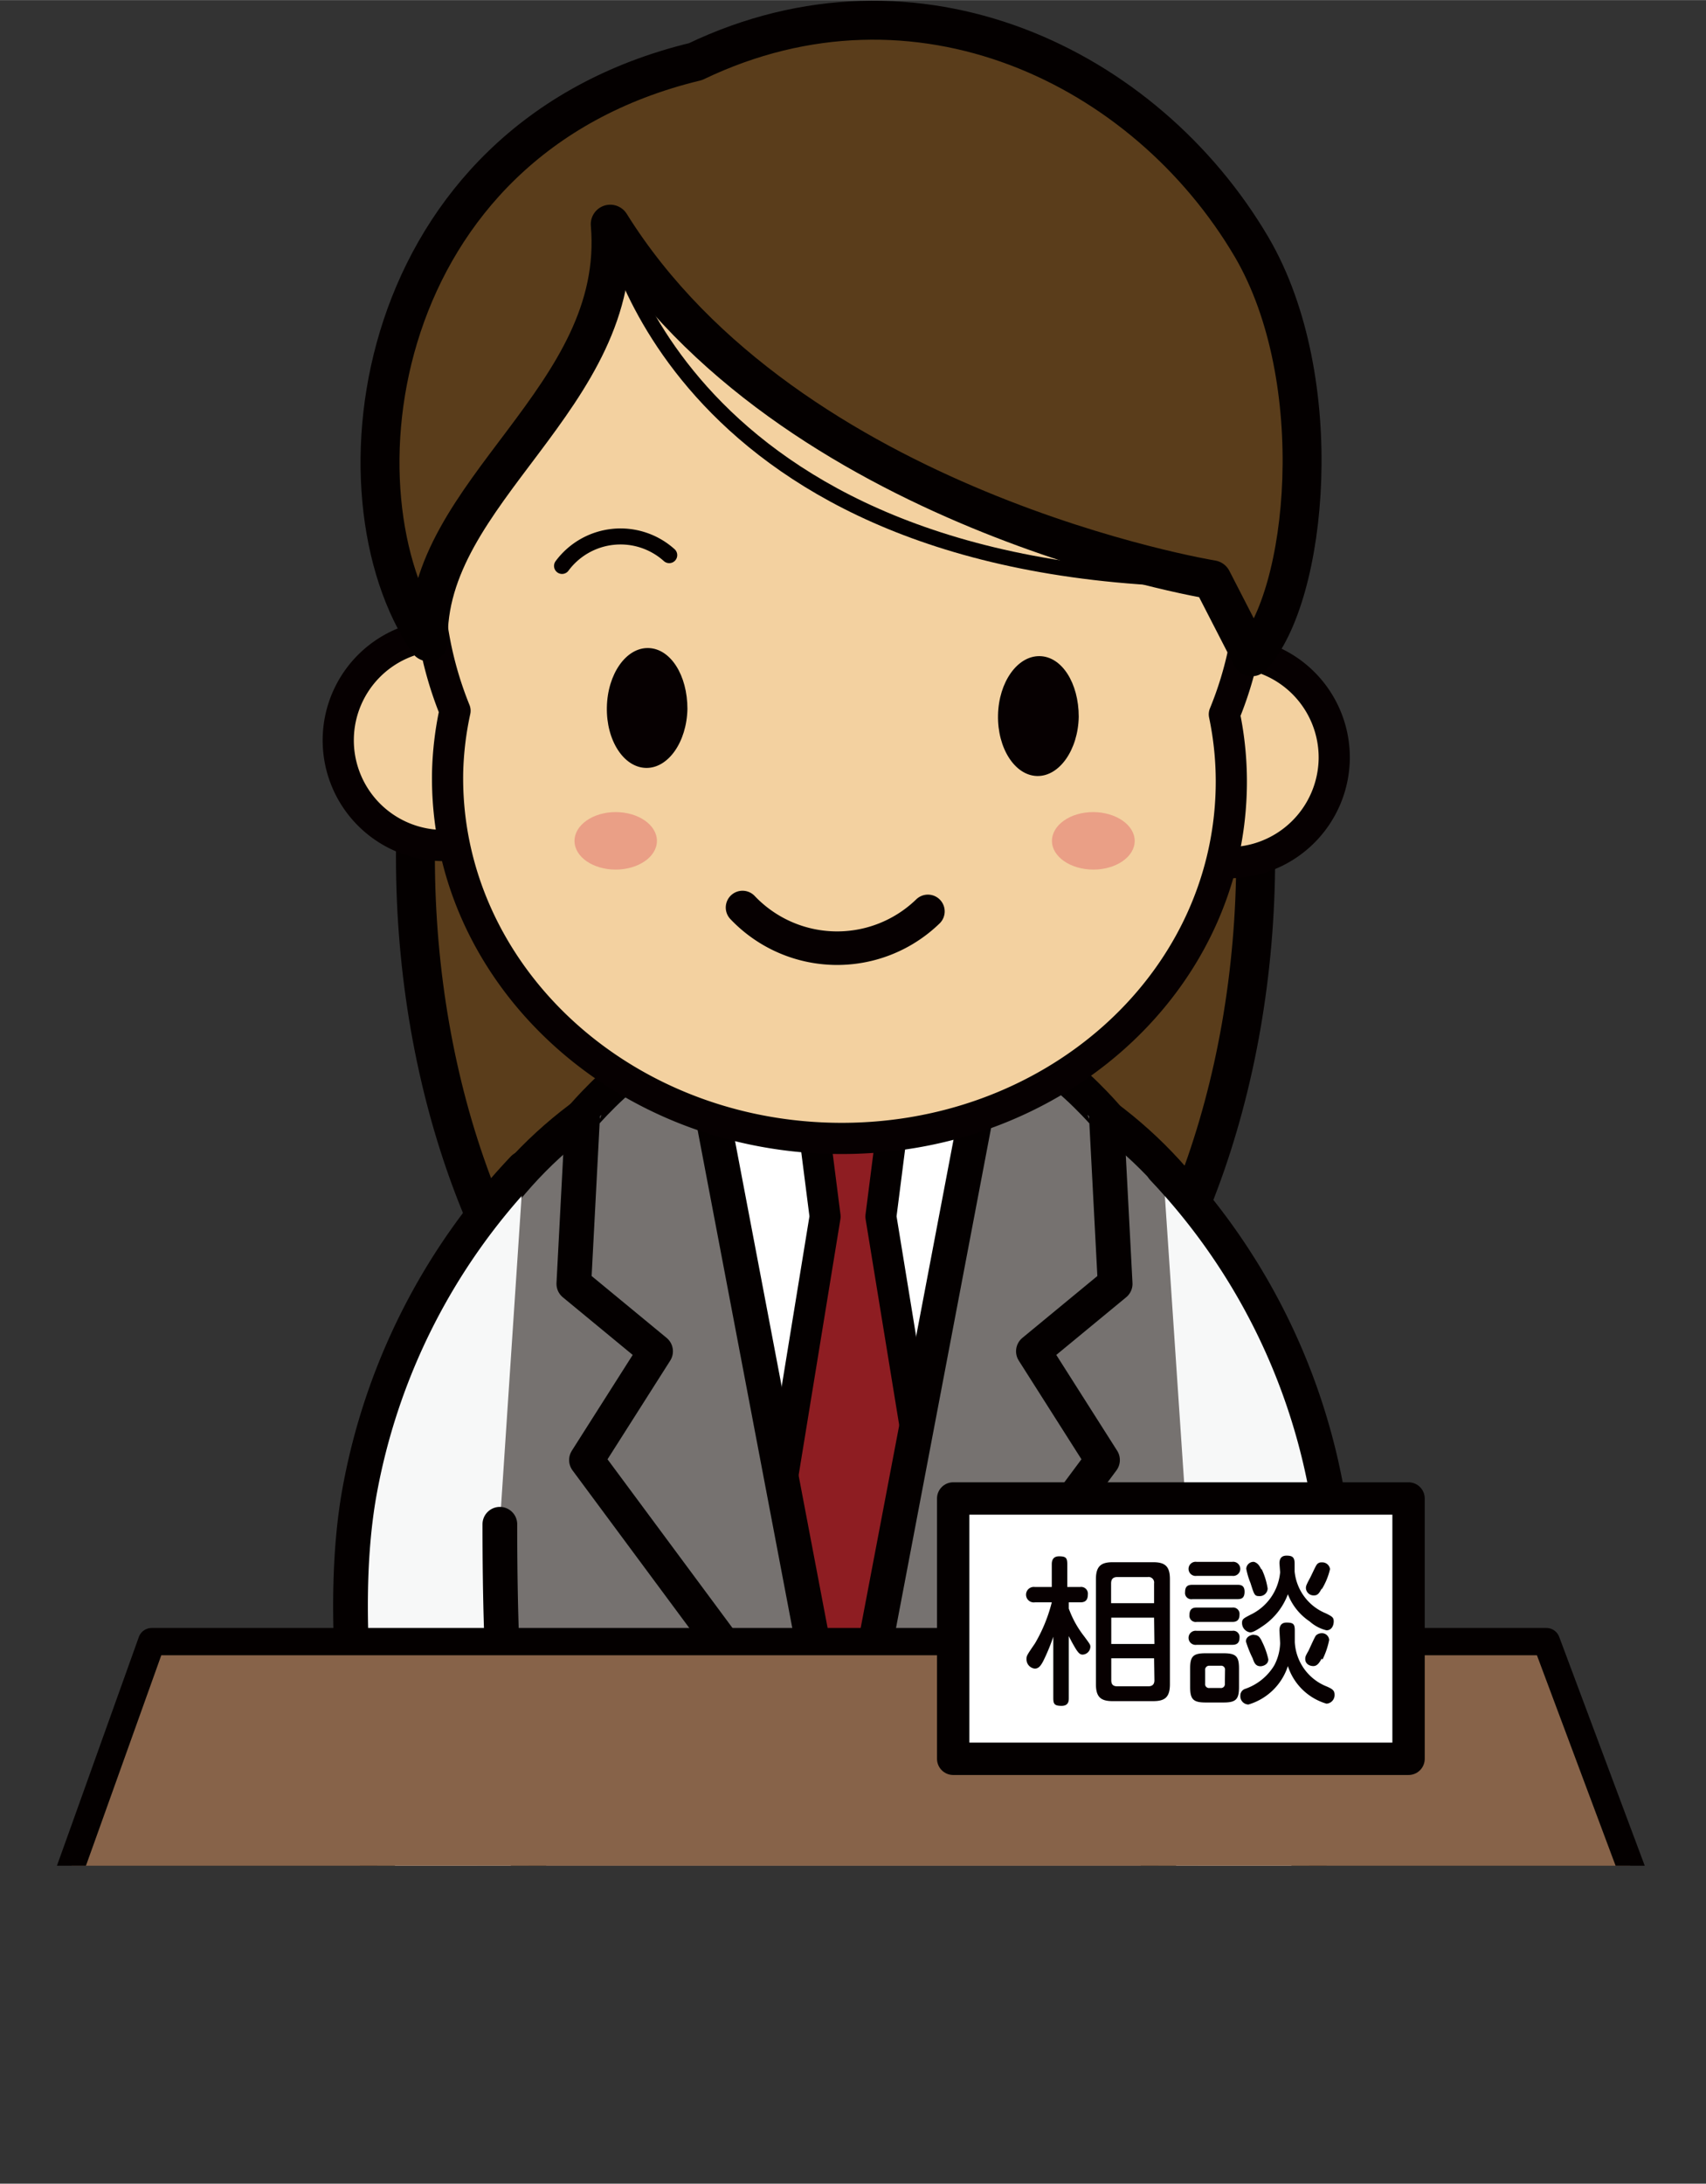 <svg xmlns="http://www.w3.org/2000/svg" xmlns:xlink="http://www.w3.org/1999/xlink" width="35.71mm" height="45.69mm" viewBox="0 0 101.23 129.51"><rect x="0" y="0" width="101.23" height="129.51" fill="#333333" stroke="none"/><defs><style>.cls-1,.cls-11,.cls-13,.cls-14{fill:none;}.cls-2{clip-path:url(#clip-path);}.cls-3{fill:#5a3d1b;stroke-width:2.31px;}.cls-13,.cls-14,.cls-15,.cls-16,.cls-3,.cls-4,.cls-6,.cls-8{stroke:#040000;}.cls-11,.cls-13,.cls-14,.cls-15,.cls-16,.cls-3,.cls-4,.cls-5,.cls-6,.cls-7,.cls-8,.cls-9{stroke-linecap:round;stroke-linejoin:round;}.cls-4{fill:#767270;}.cls-4,.cls-6{stroke-width:2.06px;}.cls-5,.cls-9{fill:#f3d1a0;}.cls-11,.cls-5,.cls-7,.cls-9{stroke:#060001;}.cls-5{stroke-width:1.79px;}.cls-6{fill:#f7f8f8;}.cls-16,.cls-7{fill:#fff;}.cls-7{stroke-width:1.83px;}.cls-8{fill:#8e1d22;stroke-width:1.84px;}.cls-9{stroke-width:1.85px;}.cls-10{fill:#060001;}.cls-11{stroke-width:1.99px;}.cls-12{fill:#ea9f86;}.cls-13{stroke-width:0.89px;}.cls-14{stroke-width:0.95px;}.cls-15{fill:#876349;stroke-width:1.62px;}.cls-16{stroke-width:1.92px;}.cls-17{fill:#070001;}</style><clipPath id="clip-path" transform="translate(-13.58 -9.35)"><rect class="cls-1" width="128.6" height="120"/></clipPath></defs><g id="レイヤー_2" data-name="レイヤー 2"><g id="文字"><g class="cls-2"><ellipse class="cls-3" cx="49.58" cy="50.8" rx="24.93" ry="38.59"/><path class="cls-4" d="M79.92,130.76S87.58,110.3,89,97c1.33-12.88-8.75-25.46-24-26.62v0h-.83l-.84,0v0c-15.26.54-25.84,12.7-25,25.62.84,13.38,7.65,34.13,7.65,34.13C47.74,137.41,76.18,137.74,79.92,130.76Z" transform="translate(-13.58 -9.35)"/><path class="cls-5" d="M48.26,133.52a4.51,4.51,0,1,0-4.6,4.45A4.51,4.51,0,0,0,48.26,133.52Z" transform="translate(-13.58 -9.35)"/><path class="cls-6" d="M44.64,78.64A37.59,37.59,0,0,0,34.88,98c-2.27,13.14,3.9,34.24,3.9,34.24L47.26,131s-3.57-15.63-3.57-19.64c0,0-.45-2.68-.45-11.61" transform="translate(-13.58 -9.35)"/><path class="cls-5" d="M79,133.52a4.51,4.51,0,1,1,4.6,4.45A4.53,4.53,0,0,1,79,133.52Z" transform="translate(-13.58 -9.35)"/><path class="cls-6" d="M82.59,78.64A37.54,37.54,0,0,1,92.34,98c2.27,13.14-3.89,34.24-3.89,34.24L80,131s3.57-15.63,3.57-19.64c0,0,.44-2.68.44-11.61" transform="translate(-13.58 -9.35)"/><polygon class="cls-7" points="42.24 65.95 50.09 107.22 57.94 65.95 42.24 65.95"/><polygon class="cls-8" points="53.29 64.16 47.94 64.16 48.96 72.15 45.05 96.11 50.09 107.22 56.18 96.11 52.27 72.15 53.29 64.16"/><path class="cls-4" d="M71.52,75.3l-7.85,41.27L79,95.94l-4.1-6.45,4.85-4-.52-9.93S71.52,66.53,71.52,75.3Z" transform="translate(-13.58 -9.35)"/><path class="cls-4" d="M55.82,75.3l7.85,41.27L48.38,95.94l4.1-6.45-4.85-4,.52-9.93S55.82,66.53,55.82,75.3Z" transform="translate(-13.58 -9.35)"/><path class="cls-9" d="M46.13,53.34a6.24,6.24,0,1,0-6.37,6.15A6.27,6.27,0,0,0,46.13,53.34Z" transform="translate(-13.58 -9.35)"/><path class="cls-9" d="M92.75,54.36a6.24,6.24,0,1,0-6.37,6.15A6.26,6.26,0,0,0,92.75,54.36Z" transform="translate(-13.58 -9.35)"/><path class="cls-9" d="M87.82,44c.26-12.6-10.45-23-23.92-23.31S39.3,30.39,39,43a21.57,21.57,0,0,0,1.58,8.5,19.28,19.28,0,0,0-.44,3.66C39.94,66.88,50.14,76.6,63,76.86s23.4-9,23.64-20.76a19.35,19.35,0,0,0-.41-4.39A21.19,21.19,0,0,0,87.82,44Z" transform="translate(-13.58 -9.35)"/><path class="cls-10" d="M54.37,51.39c0-2-1-3.58-2.32-3.61s-2.42,1.54-2.46,3.51,1,3.57,2.32,3.6S54.33,53.35,54.37,51.39Z" transform="translate(-13.58 -9.35)"/><path class="cls-10" d="M77.59,51.86c0-2-1-3.58-2.32-3.6s-2.43,1.54-2.47,3.5,1,3.58,2.32,3.61S77.55,53.82,77.59,51.86Z" transform="translate(-13.58 -9.35)"/><path class="cls-11" d="M68.64,63.4a7.74,7.74,0,0,1-11-.23" transform="translate(-13.58 -9.35)"/><path class="cls-12" d="M52.56,59.22c0,.94-1.1,1.7-2.45,1.7s-2.44-.76-2.44-1.7,1.09-1.71,2.44-1.71S52.56,58.27,52.56,59.22Z" transform="translate(-13.58 -9.35)"/><path class="cls-12" d="M80.91,59.22c0,.94-1.1,1.7-2.45,1.7S76,60.16,76,59.22s1.09-1.71,2.44-1.71S80.91,58.27,80.91,59.22Z" transform="translate(-13.58 -9.35)"/><path class="cls-3" d="M39,47.41C33,38.69,35.55,17.66,54.85,13c13.14-6.3,26.7.29,33,11,4.6,7.86,3.33,20.76,0,24.3L85.5,43.73S60.4,39.64,49.79,22.64C50.68,32.94,38.74,38.46,39,47.41Z" transform="translate(-13.58 -9.35)"/><path class="cls-13" d="M49.79,22.64S53.54,43.42,85.5,43.73" transform="translate(-13.58 -9.35)"/><path class="cls-14" d="M46.93,42.91a4.32,4.32,0,0,1,6.36-.64" transform="translate(-13.58 -9.35)"/><path class="cls-15" d="M114,129.87l-99.62-.29q4.11-11.43,8.2-22.87h82.76Z" transform="translate(-13.58 -9.35)"/><rect class="cls-16" x="56.56" y="88.87" width="27.02" height="15.44"/><path class="cls-17" d="M77,110.05c0,.16,0,.47-.43.47s-.49-.12-.49-.47v-3.63a11.55,11.55,0,0,1-.59,1.43c-.17.33-.3.46-.51.46a.55.55,0,0,1-.49-.56c0-.19,0-.2.5-.93a9.28,9.28,0,0,0,1-2.44h-1a.46.46,0,1,1,0-.91h1v-1.33c0-.13,0-.49.43-.49s.49.11.49.49v1.33h.76a.4.4,0,0,1,.46.45c0,.43-.27.46-.46.46H77v.37a5.88,5.88,0,0,0,.9,1.63c.34.46.38.51.38.63a.48.48,0,0,1-.46.47c-.16,0-.25-.11-.38-.3a8.94,8.94,0,0,1-.44-.8Zm6-.81c0,.8-.33,1-1,1H79.61c-.69,0-1-.22-1-1V103c0-.79.33-1,1-1H82c.7,0,1,.23,1,1Zm-.94-4.81v-1.17a.33.33,0,0,0-.38-.38H79.88c-.27,0-.37.14-.37.38v1.17Zm0,.86H79.52v1.56h2.56Zm0,2.41H79.52V109c0,.25.11.36.36.36h1.83c.22,0,.37-.09.37-.36Z" transform="translate(-13.58 -9.35)"/><path class="cls-17" d="M84.33,104.19a.37.37,0,0,1-.43-.42c0-.38.21-.43.43-.43H87c.16,0,.43,0,.43.41s-.22.44-.43.44Zm.26,2.71a.42.42,0,1,1,0-.83H86.7a.37.37,0,0,1,.43.41c0,.42-.31.42-.45.42Zm0-4.09a.42.42,0,1,1,0-.83h2.1a.42.42,0,1,1,0,.83Zm0,2.73a.37.37,0,0,1-.43-.41c0-.42.27-.44.43-.44H86.7a.38.38,0,0,1,.43.42c0,.42-.29.43-.43.43Zm2.51,3.86c0,.72-.17.92-.91.92H85.12c-.74,0-.92-.19-.92-.92v-1.09c0-.71.16-.91.91-.91h1.07c.75,0,.92.19.92.91Zm-.83-1a.23.23,0,0,0-.26-.26h-.66a.24.24,0,0,0-.26.27v.79a.23.23,0,0,0,.26.26H86a.23.23,0,0,0,.26-.26Zm3.23-2.33c0-.13,0-.49.42-.49s.49.1.49.48v.68a3,3,0,0,0,1.92,2.64c.28.13.44.21.44.47a.51.51,0,0,1-.48.54A3.42,3.42,0,0,1,90,108.16a3.5,3.5,0,0,1-2.34,2.28.49.49,0,0,1-.48-.53.41.41,0,0,1,.29-.4,3.25,3.25,0,0,0,1.72-1.39,3,3,0,0,0,.35-1.32Zm0-4c0-.25.09-.46.42-.46s.48.08.48.47v.47a3,3,0,0,0,1.87,2.49c.35.18.45.23.45.47s-.12.53-.43.53a2.34,2.34,0,0,1-1-.53A3.41,3.41,0,0,1,90,103.9a3.93,3.93,0,0,1-1.51,1.9c-.47.32-.61.36-.74.36a.56.56,0,0,1-.47-.56c0-.23.09-.27.51-.49a3.1,3.1,0,0,0,1.75-2.51Zm-1.07.31a4.15,4.15,0,0,1,.37,1.18.47.47,0,0,1-.51.45c-.27,0-.29-.09-.51-.78a4.29,4.29,0,0,1-.25-.84.43.43,0,0,1,.46-.41C88.23,102.05,88.34,102.25,88.43,102.45Zm0,4.26a4.49,4.49,0,0,1,.41,1.12c0,.33-.35.41-.46.41-.3,0-.38-.21-.47-.47a6.71,6.71,0,0,1-.4-1c0-.33.39-.4.43-.4C88.19,106.33,88.28,106.33,88.47,106.71Zm3.58,1.07c-.14.24-.26.45-.5.45s-.48-.14-.48-.42c0-.1,0-.16.19-.48.07-.14.36-.81.45-.92a.51.51,0,0,1,.32-.13.43.43,0,0,1,.46.4A4.6,4.6,0,0,1,92.05,107.78Zm0-4.16c-.15.29-.24.42-.47.42a.46.46,0,0,1-.47-.42c0-.12,0-.16.23-.59.07-.12.32-.68.39-.78a.33.33,0,0,1,.32-.17.46.46,0,0,1,.49.4A4,4,0,0,1,92,103.62Z" transform="translate(-13.58 -9.35)"/></g></g></g></svg>